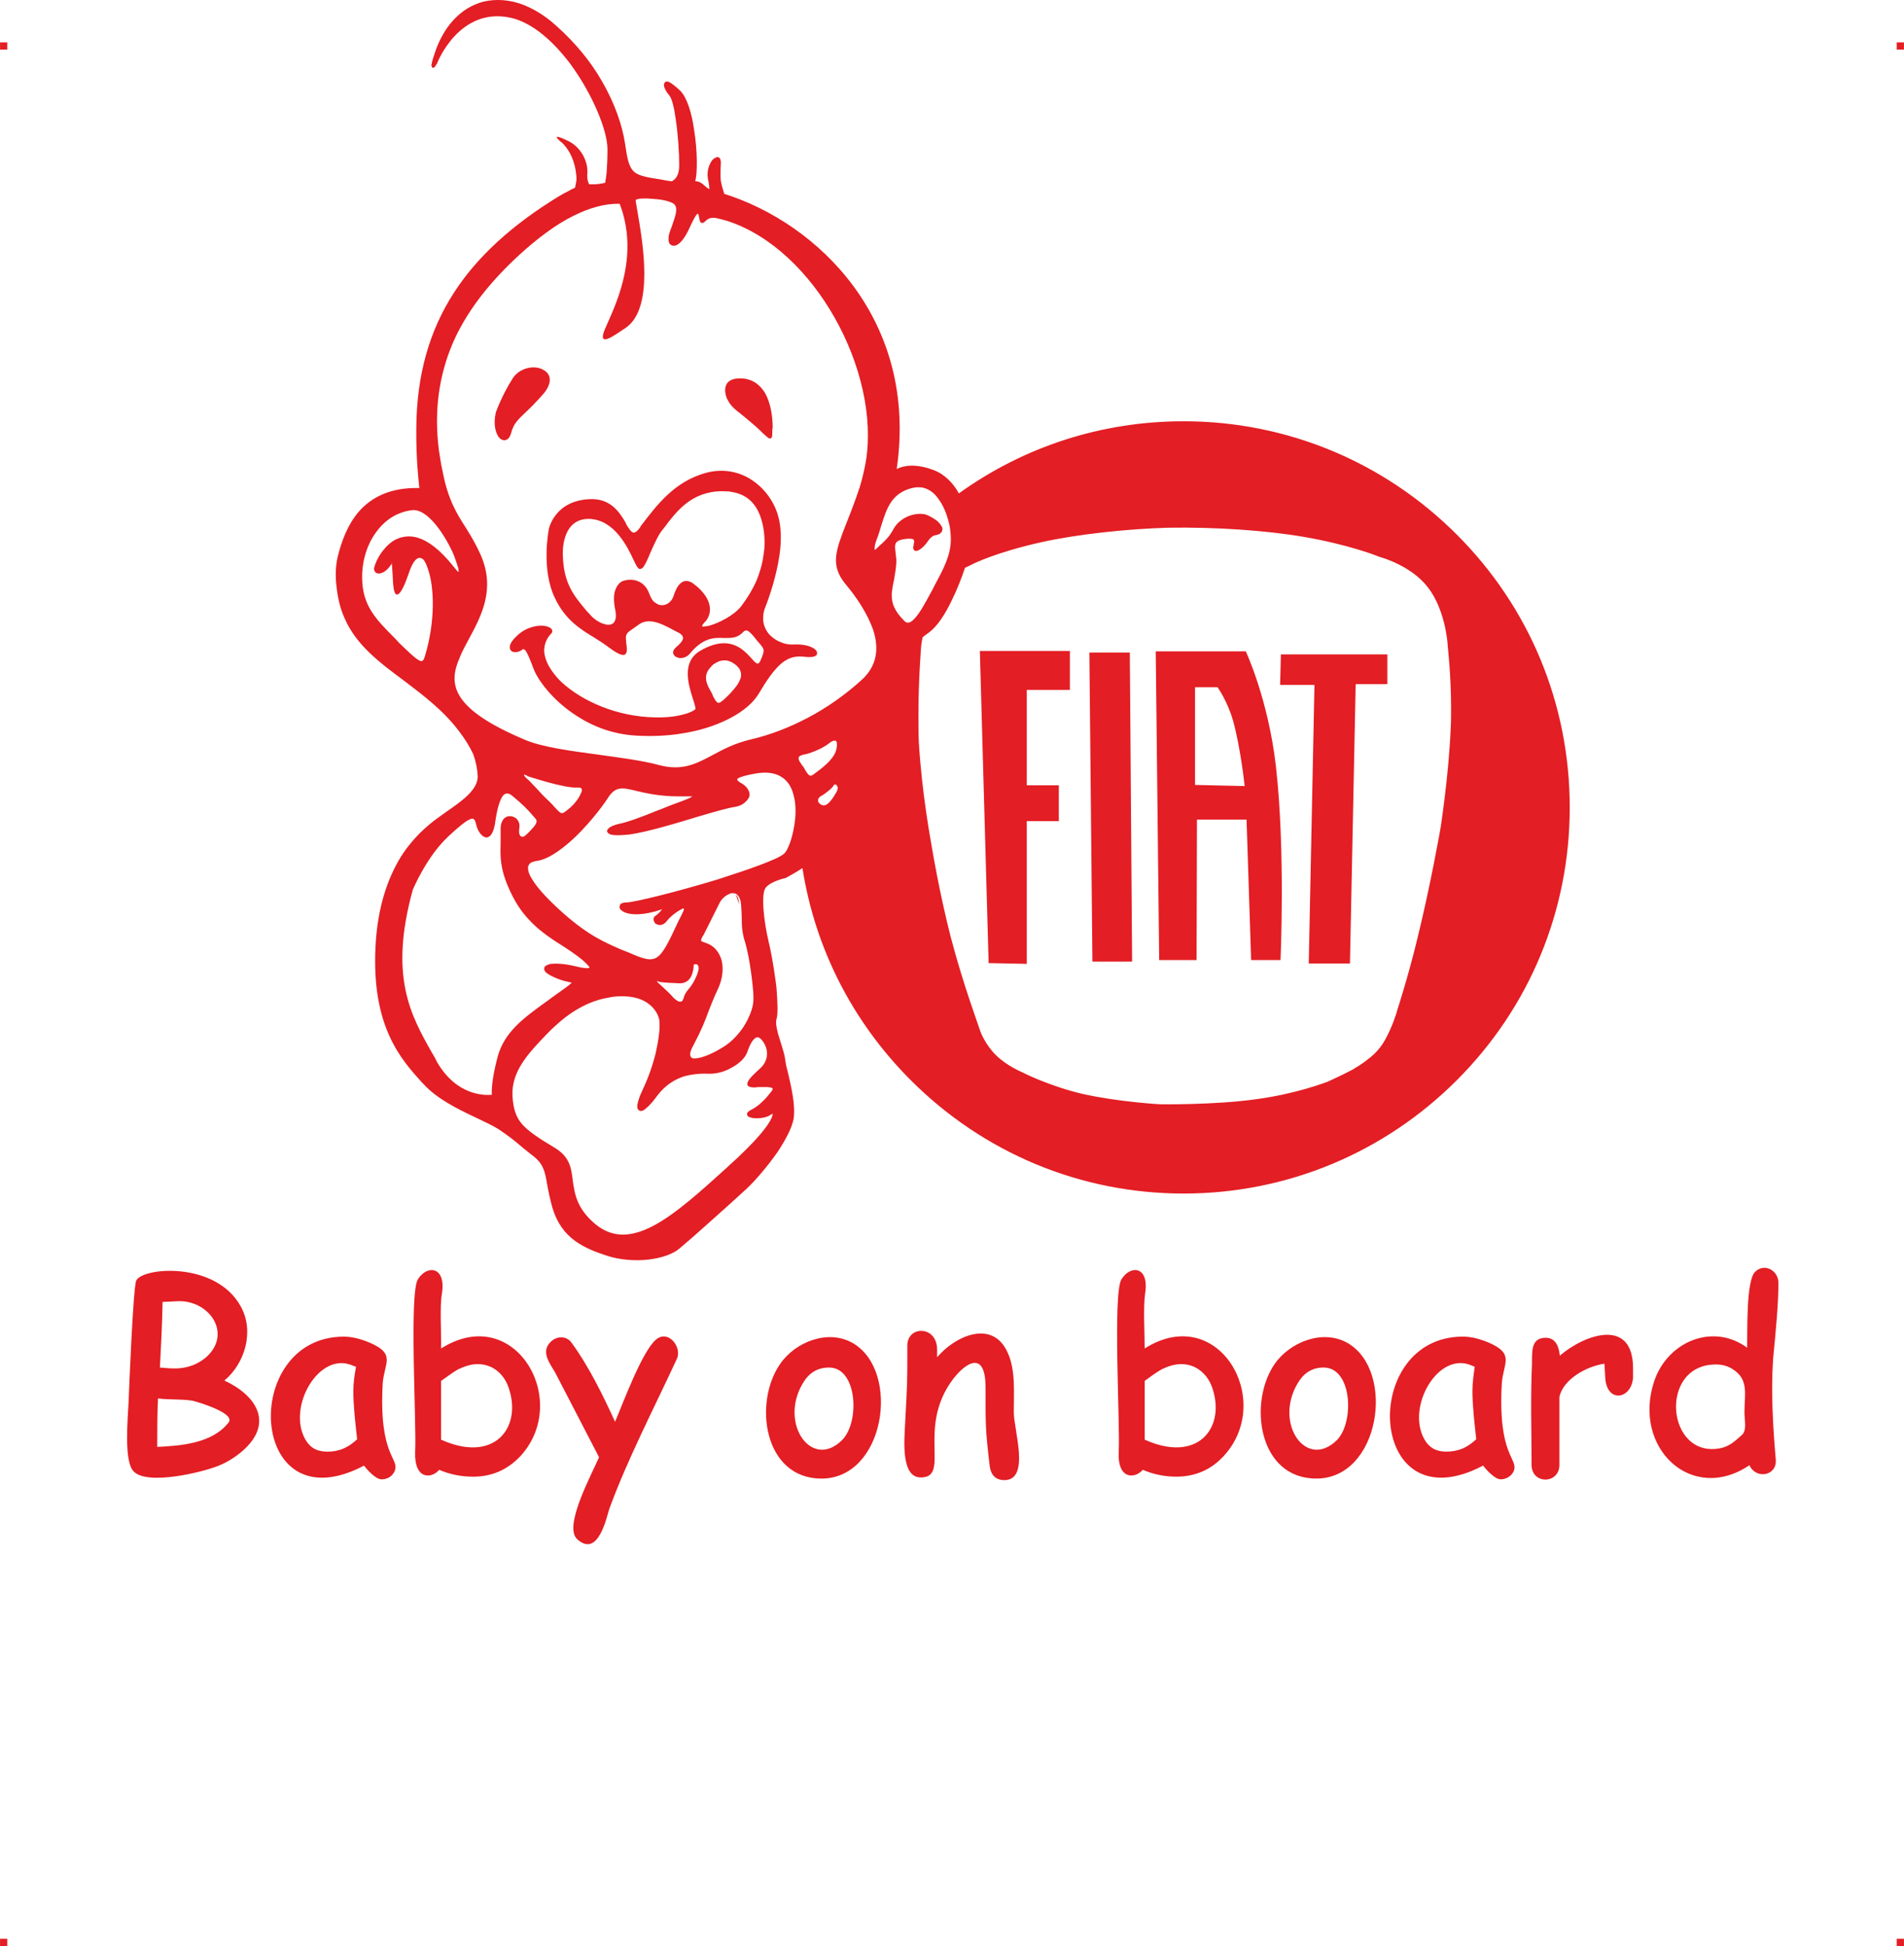 <?xml version="1.0" encoding="UTF-8"?>
<!DOCTYPE svg PUBLIC "-//W3C//DTD SVG 1.1//EN" "http://www.w3.org/Graphics/SVG/1.1/DTD/svg11.dtd">
<!-- Creator: CorelDRAW 2019 (64-Bit) -->
<svg xmlns="http://www.w3.org/2000/svg" xml:space="preserve" width="4.994in" height="5.104in" version="1.1" style="shape-rendering:geometricPrecision; text-rendering:geometricPrecision; image-rendering:optimizeQuality; fill-rule:evenodd; clip-rule:evenodd"
viewBox="0 0 1261.65 1289.5"
 xmlns:xlink="http://www.w3.org/1999/xlink"
 xmlns:xodm="http://www.corel.com/coreldraw/odm/2003">
 <defs>
  <style type="text/css">
   <![CDATA[
    .fil0 {fill:#E31E24}
   ]]>
  </style>
 </defs>
 <g id="Layer_x0020_1">
  <g id="_2724877373024">
   <g id="_621915488">
    <rect class="fil0" x="-0" y="28.07" width="4.79" height="4.82"/>
    <rect class="fil0" x="1256.86" y="28.07" width="4.79" height="4.82"/>
    <rect class="fil0" x="-0" y="1284.68" width="4.79" height="4.82"/>
    <rect class="fil0" x="1256.86" y="1284.68" width="4.79" height="4.82"/>
   </g>
   <g id="_621912864">
    <path class="fil0" d="M278.38 437.92c1.77,0.51 2.53,-0.76 3.29,-3.54 6.83,-22.76 6.07,-45.26 2.02,-56.89 -1.01,-3.03 -2.02,-5.56 -3.29,-6.83 -1.26,-1.01 -2.28,-1.26 -3.54,-0.76 -2.02,1.01 -4.05,4.05 -6.07,10.11 -3.79,11.12 -6.32,14.41 -8.09,13.91 -2.02,-0.76 -2.28,-6.83 -2.53,-12.64 -0.25,-4.3 -0.51,-8.34 -0.76,-8.6 -0.25,-0.25 0.25,0.51 0,1.01 -1.52,2.53 -3.54,4.55 -5.56,5.56l0 0c-1.01,0.51 -2.02,0.76 -2.78,0.76l0 0c-1.01,0 -1.77,-0.25 -2.28,-0.76 -0.51,-0.51 -0.76,-1.26 -1.01,-2.02 0,-1.52 1.77,-6.83 5.56,-11.88 2.53,-3.29 5.56,-6.32 9.35,-8.09 4.05,-1.77 8.6,-2.53 13.91,-1.01 6.83,2.02 14.66,7.59 23.77,18.96 1.77,2.28 2.78,3.54 3.54,3.79 0,0 0,-1.01 -0.25,-2.53 -0.76,-2.53 -2.02,-6.32 -3.79,-10.62 -5.81,-12.39 -16.69,-28.82 -26.8,-27.81 -10.11,1.26 -17.95,6.57 -23.51,14.16 -6.57,8.6 -9.86,20.23 -9.61,31.1 0.25,17.95 8.85,26.8 21.74,39.7 1.01,1.01 1.77,2.02 2.78,3.03 7.33,7.08 11.38,10.87 13.91,11.88l0 0zm253.34 137.29c8.34,53.1 33.12,101.89 71.81,140.58 48.29,48.29 112.51,75.09 180.78,75.09 68.27,0 132.74,-26.8 181.03,-75.09 48.29,-48.29 74.84,-112.51 74.84,-180.78 0,-68.27 -26.55,-132.49 -74.84,-180.78 -48.29,-48.29 -112.77,-75.09 -181.03,-75.09 -54.11,0 -105.69,16.69 -148.92,47.79 -3.79,-6.83 -9.35,-12.64 -16.69,-15.42 -11.88,-4.55 -19.97,-3.03 -24.52,-0.76 14.41,-98.86 -52.34,-162.83 -114.28,-182.3 -1.01,-3.29 -1.77,-5.81 -2.28,-8.6 -0.25,-3.03 -0.25,-6.32 0,-10.87 0.25,-2.02 -0.25,-3.54 -0.76,-4.3 -0.76,-0.76 -1.77,-0.76 -2.53,-0.25 -0.76,0.25 -1.52,0.76 -2.28,1.52 -2.02,2.53 -3.79,7.33 -3.03,11.88l0 0.25c0.76,3.54 1.01,5.56 1.01,7.33 -1.26,-0.76 -2.28,-1.52 -3.03,-2.28 -1.77,-1.52 -3.29,-3.03 -6.32,-3.03 1.52,-5.31 1.52,-20.23 -0.76,-34.13 -1.52,-10.87 -4.55,-20.99 -9.1,-25.79 -4.05,-3.79 -6.57,-5.56 -8.09,-6.07 -1.01,-0.25 -1.77,0 -2.28,0.51 -0.25,0.51 -0.51,1.26 -0.51,2.02 0.25,1.77 1.52,4.3 3.54,6.57 1.77,2.02 3.29,8.34 4.3,15.93 1.52,10.11 2.28,22 2.28,30.34 0,3.29 -0.51,5.56 -1.52,7.33 -0.76,1.52 -2.02,2.53 -3.29,3.29 -2.78,-0.25 -5.31,-0.76 -7.84,-1.26 -1.52,-0.25 -3.03,-0.51 -4.8,-0.76 -7.33,-1.26 -11.38,-2.53 -13.65,-5.56 -2.53,-3.29 -3.54,-8.6 -4.8,-17.45 -1.77,-11.63 -6.57,-26.3 -15.42,-41.47 -7.08,-12.39 -17.19,-25.03 -30.59,-36.91 -7.33,-6.57 -14.92,-11.12 -22.5,-13.91 -8.6,-3.03 -17.19,-3.54 -25.03,-1.77 -7.84,2.02 -14.92,6.32 -20.73,12.9 -4.55,5.06 -8.34,11.63 -11.12,19.22 -1.52,4.3 -2.53,7.59 -2.78,9.35 -0.25,0.51 -0.25,1.01 0,1.26l0 0c0.25,1.26 0.76,1.52 2.02,0.76 0.25,-0.51 0.76,-1.01 1.26,-2.02l0.25 -0.25 0 0 0 0c0.51,-1.52 14.92,-37.42 48.29,-30.59 14.66,3.03 28.82,15.68 40.2,30.85 14.66,19.97 24.52,43.99 24.52,56.38 0,6.07 -0.25,10.87 -0.51,14.66 -0.25,3.29 -0.76,5.56 -1.01,7.59 -4.3,1.01 -6.83,1.01 -9.1,1.01l0 0c-0.51,0 -1.01,0 -1.52,0 -0.51,-1.01 -0.76,-1.77 -1.01,-2.78 -0.25,-1.01 -0.25,-2.28 -0.25,-3.54 0.51,-4.8 -0.76,-9.1 -2.78,-12.9 -2.28,-4.05 -5.81,-7.59 -9.61,-9.35 -14.41,-7.08 -4.55,1.01 -4.05,1.26l0 0c0,0.25 7.59,6.32 9.1,20.73 0.25,1.77 0.25,3.54 0,5.06 -0.25,1.26 -0.51,2.53 -0.76,3.79 -1.26,0.51 -2.78,1.26 -4.55,2.28 -2.02,1.01 -4.3,2.28 -6.83,3.79 -29.58,18.2 -53.1,38.94 -69.02,63.72 -15.93,24.78 -24.52,53.85 -24.78,89.25 -0.25,19.72 1.52,35.65 2.02,39.95 -19.47,-0.51 -31.86,6.32 -39.95,15.42 -8.09,9.35 -11.88,20.99 -14.16,30.09 -1.26,5.31 -1.77,12.39 -0.76,19.97 0.76,6.83 2.28,14.16 5.31,20.73 7.59,17.7 23.01,29.33 39.44,41.47 12.64,9.61 26.04,19.72 36.16,33.12 4.3,5.56 7.33,10.62 9.61,15.42 1.77,4.8 2.78,9.61 3.03,14.92 0,8.85 -10.37,16.18 -20.99,23.51 -2.02,1.52 -4.3,3.03 -6.32,4.55 -6.07,4.55 -15.68,12.39 -24.02,25.79 -8.09,13.4 -15.17,32.36 -16.43,59.42 -2.53,52.59 16.94,74.08 30.59,89.25l1.01 1.01c9.1,10.11 22.76,16.69 34.39,22.25 5.81,2.78 11.38,5.31 15.42,7.84 7.08,4.8 9.61,6.83 12.64,9.35l0 0c2.28,2.02 4.8,4.05 9.61,7.84 7.59,5.56 8.6,10.62 10.11,19.47 0.76,4.3 1.77,9.35 3.54,15.68 3.03,10.11 8.34,16.94 14.92,21.74 6.57,4.8 14.16,7.59 22,10.11 8.09,2.53 17.95,3.29 26.8,2.28 8.34,-1.01 16.18,-3.54 20.73,-7.59 4.55,-3.79 12.39,-10.62 20.48,-17.95 8.6,-7.59 17.45,-15.68 23.26,-20.99 6.32,-5.81 14.41,-15.42 20.99,-24.78 5.31,-8.09 9.61,-16.18 10.62,-22 1.26,-9.1 -1.52,-20.73 -3.54,-29.58 -1.01,-3.79 -1.77,-7.08 -2.02,-9.35 -0.25,-2.78 -1.52,-6.83 -2.78,-10.87 -2.02,-6.32 -4.05,-12.9 -3.03,-16.18 1.01,-3.03 0.76,-11.12 0,-20.73 -0.25,-2.78 -2.53,-19.72 -5.31,-31.1 -2.78,-11.63 -5.31,-31.1 -1.77,-35.4 3.54,-4.3 13.15,-6.32 13.15,-6.32l0 0c4.3,-2.28 8.09,-4.55 11.12,-6.57l0 -0zm107.71 -198.98c2.28,-1.01 3.79,-1.77 4.3,-2.02 1.26,-0.76 16.69,-8.34 46.27,-14.92 23.77,-5.31 56.89,-8.85 84.19,-9.61 31.1,-0.51 64.73,1.77 89.76,6.07 29.33,5.06 48.29,12.39 49.81,13.15 2.02,0.51 21.49,6.07 32.36,20.23 11.38,14.41 13.15,36.66 13.15,38.18 0,0.76 2.28,19.47 2.28,42.22 0,4.3 0,8.6 -0.25,12.9 -1.26,30.85 -6.57,64.98 -6.57,65.23 0,0.51 -7.08,40.2 -15.42,73.83 -5.81,24.27 -12.9,46.27 -13.4,47.79 -0.25,1.52 -3.54,11.63 -8.09,19.72 -4.3,7.84 -10.37,12.14 -11.12,12.64 -0.51,0.51 -4.3,3.54 -10.37,7.08 -7.08,3.79 -16.18,7.84 -16.69,8.09l0 0c-0.76,0.25 -20.73,8.09 -47.79,11.63 -27.56,3.79 -62.45,3.29 -62.96,3.29 -0.25,0 -27.56,-1.52 -51.33,-6.83 -20.73,-4.8 -38.43,-13.4 -39.7,-14.16 -0.76,-0.25 -11.12,-4.8 -17.7,-11.38 -7.33,-7.08 -10.62,-15.93 -10.62,-16.18 0,-0.51 -11.12,-30.09 -19.47,-61.94 -7.59,-29.33 -12.9,-61.44 -12.9,-61.69 0,-0.25 -6.32,-33.12 -8.34,-68.01 -0.25,-5.81 -0.25,-11.88 -0.25,-17.95 0,-23.51 1.77,-44.75 1.77,-45.01 0,-0.25 0.25,-2.78 1.01,-6.32l0 0c1.26,-1.01 2.53,-2.02 4.05,-3.03 5.56,-4.05 10.87,-12.14 15.17,-21.24 3.54,-7.08 6.57,-14.92 8.85,-21.74l0 -0zm-259.16 -233.37c-12.39,6.07 -24.78,15.68 -35.9,25.79 -18.46,16.94 -33.37,35.14 -42.98,55.62 -9.35,20.48 -13.65,43.24 -11.12,69.28 0.25,3.03 0.76,6.32 1.26,9.35 0.51,3.29 1.01,6.32 1.77,9.61 3.54,18.71 9.61,28.32 15.68,37.67 3.29,5.31 6.57,10.87 9.61,17.7 9.86,22.76 0.25,40.45 -8.09,55.88 -2.28,4.3 -4.55,8.34 -6.07,12.39 -7.59,17.45 -5.06,33.63 43.49,54.11 11.38,4.8 30.09,7.33 49.05,9.86 14.16,2.02 28.57,3.79 39.7,6.83 15.42,4.05 24.52,-0.76 35.4,-6.57 7.08,-3.79 14.66,-7.84 25.28,-10.37 13.15,-3.03 26.04,-8.09 38.43,-14.66 12.39,-6.57 24.27,-14.92 35.14,-24.78 10.62,-9.61 11.38,-21.24 7.84,-32.62 -3.79,-11.38 -11.63,-22.76 -18.46,-30.85 -10.37,-12.64 -6.57,-22.25 0.76,-40.96l0 0c2.53,-6.32 5.56,-14.16 8.6,-23.26 1.77,-5.81 3.03,-11.38 4.05,-16.94 9.86,-59.67 -33.88,-140.83 -91.78,-159.54 -2.78,-0.76 -5.31,-1.52 -8.09,-2.02 -3.54,-0.51 -5.56,1.26 -6.57,2.28l0 0c-0.51,0.51 -1.01,1.01 -1.52,1.01 -1.26,0.25 -1.77,-0.25 -2.28,-2.28 -0.25,-2.02 -0.76,-3.79 -1.01,-3.79 -0.76,0 -2.28,2.28 -5.31,8.85 -2.78,6.32 -5.56,9.86 -7.84,11.38 -1.01,0.76 -2.02,1.01 -2.78,1.01 -1.01,0 -1.77,-0.25 -2.53,-1.01 -0.76,-0.76 -1.01,-1.77 -1.01,-3.29 -0.25,-2.28 1.01,-5.56 2.28,-8.85 1.77,-5.31 4.05,-10.87 2.02,-13.65 -0.25,-0.51 -0.76,-1.01 -1.26,-1.26 -3.03,-1.77 -8.6,-2.78 -13.91,-3.03 -5.06,-0.51 -9.61,-0.25 -10.87,0.76 0,0 0,0 0,0l0 0c-0.25,0.25 0.51,3.54 1.26,8.34 3.29,19.47 11.12,63.21 -7.84,76.36 -9.61,6.57 -13.65,8.85 -14.92,7.08 -1.01,-1.52 0.51,-5.06 3.03,-10.62 6.57,-14.92 20.48,-45.51 7.84,-78.63 -9.86,-0.25 -20.23,2.78 -30.34,7.84l0 0 -0 0zm41.72 381.28c-9.61,-2.28 -14.16,-3.54 -19.47,5.06 -3.79,5.81 -13.65,18.71 -24.78,28.57 -7.33,6.32 -14.92,11.63 -21.74,12.64 -1.77,0.25 -3.29,0.76 -4.3,1.26 -1.26,1.01 -2.02,2.28 -1.77,4.05 0,2.02 1.01,4.3 2.78,7.08 3.79,6.32 11.63,14.41 20.73,22.5 16.94,14.92 27.56,19.22 38.43,24.02 1.52,0.51 3.03,1.26 4.55,1.77 19.47,8.6 20.23,6.83 33.37,-21.24 0.76,-1.52 1.77,-3.29 2.53,-5.06 0.76,-1.52 1.01,-2.28 0.76,-2.78 0,0 0,0 0,0 -0.51,0 -1.01,0 -1.52,0.51 -2.78,1.26 -6.83,4.3 -9.35,7.33l0 0c-2.02,2.78 -4.05,3.29 -5.81,3.03 -1.01,-0.25 -1.52,-0.51 -2.28,-1.01 -0.51,-0.76 -0.76,-1.26 -1.01,-2.02 -0.25,-1.26 0.25,-2.53 1.26,-3.03 1.52,-1.01 3.29,-2.78 4.3,-4.3l0 0c-12.39,4.3 -20.73,3.79 -24.78,2.02 -1.52,-0.76 -2.53,-1.52 -3.03,-2.28 -0.51,-1.01 -0.51,-2.02 0.25,-3.03l0 0c0.51,-0.76 2.02,-1.26 4.3,-1.26 5.81,-0.25 34.13,-7.33 59.92,-15.17 20.48,-6.57 39.44,-13.15 43.99,-16.94 3.03,-2.28 6.57,-12.64 7.59,-23.51 0.51,-5.56 0.25,-11.12 -1.26,-16.18 -1.26,-4.8 -3.79,-8.85 -7.84,-11.38 -4.05,-2.53 -9.35,-3.54 -16.94,-2.28 -5.56,1.01 -9.86,2.02 -11.88,3.29 -1.01,0.51 -0.51,1.77 2.53,3.29 2.02,1.26 3.54,2.78 4.3,4.3 0.76,1.26 1.01,2.78 0.76,4.3 -0.51,1.26 -1.26,2.53 -2.53,3.54 -1.52,1.77 -4.3,3.03 -7.59,3.54 -3.79,0.51 -12.64,3.03 -23.01,6.07 -15.68,4.8 -35.14,10.62 -46.52,12.14 -7.08,0.76 -11.12,0.51 -12.9,-0.25 -1.01,-0.51 -1.52,-1.01 -1.77,-1.77 0,-0.76 0.25,-1.52 1.01,-2.02 1.01,-1.26 3.79,-2.28 6.83,-3.03 5.56,-1.01 14.92,-4.55 24.27,-8.34 4.8,-1.77 9.35,-3.79 13.65,-5.31 6.32,-2.28 10.11,-3.79 10.62,-4.55 -0.25,0 -2.78,0 -8.6,0 -12.64,0 -21.49,-2.02 -28.06,-3.54zm-39.44 -2.28c-9.1,0.51 -32.87,-7.59 -33.12,-7.59l0 -0.25c-1.26,-0.51 -2.02,-0.76 -2.28,-0.76 0,0.76 0.76,1.52 1.77,2.53 2.02,1.52 3.54,3.54 6.32,6.32 2.02,2.28 4.8,5.31 8.85,9.1 1.52,1.52 2.78,2.78 3.79,4.05 4.3,4.55 4.3,4.55 8.6,1.01 3.03,-2.28 6.57,-6.32 8.09,-9.86 0.51,-1.01 1.01,-2.02 1.01,-2.78 0,-0.76 -0.25,-1.26 -0.76,-1.52 -0.51,-0.25 -1.26,-0.25 -2.28,-0.25l0 -0zm167.13 -29.58c-5.81,4.8 -15.17,7.33 -15.17,7.33l0 0c-4.55,0.76 -5.56,1.77 -5.31,3.03 0,1.26 1.01,2.53 2.02,4.05 0.51,0.76 1.01,1.26 1.52,2.02 0.25,0.51 0.51,1.01 0.76,1.52 0.76,1.01 1.26,2.02 1.77,2.53 1.01,1.26 2.02,1.77 3.54,0.51 0.51,-0.25 1.01,-0.76 1.77,-1.26 4.05,-3.03 10.87,-8.09 13.15,-13.91 0.76,-2.28 1.01,-4.3 0.76,-5.81l0 0c0,-0.51 -0.25,-1.01 -0.51,-1.26l0 0c-0.25,-0.25 -0.76,-0.25 -1.01,-0.25 -1.01,0 -2.02,0.51 -3.29,1.52l-0 -0zm-0.25 31.35c-2.02,1.77 -4.3,3.29 -4.8,3.54l0 0c-1.01,0.51 -1.77,1.01 -2.02,1.77l-0.25 0c-0.25,0.51 -0.25,1.01 -0.25,1.77 0,0.51 0.25,1.01 0.76,1.52 0.51,0.51 1.01,1.01 2.02,1.26 1.52,0.51 3.03,-0.25 4.55,-1.77 1.77,-1.77 3.29,-4.3 4.8,-6.83 1.01,-1.77 1.01,-3.29 0.51,-4.05 -0.25,-0.25 -0.51,-0.51 -0.51,-0.76 -0.25,0 -0.51,-0.25 -0.76,-0.25l0 0c-0.25,0 -0.76,0 -1.01,0.51 -0.51,1.01 -1.77,2.28 -3.03,3.29l0 0zm-252.59 30.85c-13.91,12.9 -22.76,33.88 -23.26,34.89 -15.93,57.39 -1.52,83.18 12.64,108.21l0 0c1.26,2.02 2.28,3.79 3.03,5.56 13.15,23.26 32.36,22.76 36.66,22.25 -0.25,-2.78 0,-10.62 3.79,-25.03 4.55,-16.69 17.19,-25.79 33.37,-37.42 1.26,-1.01 2.78,-2.02 4.8,-3.54l2.53 -1.77c6.07,-4.3 8.34,-6.07 8.34,-6.57 0,0 -0.76,0 -2.53,-0.51 -2.28,-0.51 -5.31,-1.26 -9.1,-3.03 -3.29,-1.52 -5.31,-2.78 -6.07,-4.05 -0.76,-1.26 -0.51,-2.27 0,-3.03 0.51,-0.51 1.52,-1.01 2.78,-1.52 3.54,-0.76 9.86,-0.51 18.2,1.52 4.05,1.01 6.83,1.26 8.09,1.01 0.25,-0.25 0.51,-0.25 0.51,-0.25 0,-0.51 -0.51,-1.01 -1.26,-1.77 -2.53,-3.03 -8.6,-7.59 -16.94,-12.9 -9.35,-5.81 -16.18,-10.87 -21.74,-16.94 -5.81,-6.07 -9.86,-12.64 -13.65,-21.24 -5.81,-13.4 -5.56,-20.99 -5.31,-29.58 0,-2.78 0,-5.31 0,-8.34 -0.25,-4.8 1.26,-7.59 3.29,-8.85 1.01,-0.76 2.02,-0.76 3.29,-0.76 1.01,0 2.02,0.51 3.03,1.01 2.02,1.26 3.29,3.79 2.78,6.83 -0.25,2.02 -0.25,3.54 0.25,4.55 0.25,0.51 0.51,1.01 1.01,1.01 0.25,0.25 0.76,0.25 1.26,0.25 0.76,-0.25 1.77,-1.01 2.78,-2.02 0.51,-0.51 1.26,-1.26 1.77,-1.77 3.03,-3.29 5.81,-6.07 3.54,-8.34 -0.51,-0.51 -1.01,-1.26 -1.77,-2.02 -2.78,-3.29 -6.07,-6.83 -13.4,-12.9 -3.54,-3.03 -6.07,-1.52 -7.59,2.02 -2.02,4.3 -3.29,10.87 -4.05,16.94 -0.76,3.79 -1.77,6.07 -3.03,7.33 -0.76,0.76 -1.77,1.26 -2.78,1.26 -0.76,-0.25 -1.77,-0.51 -2.53,-1.26 -1.77,-1.52 -3.29,-4.05 -4.05,-7.33 -0.76,-3.54 -1.77,-4.55 -4.05,-3.54 -3.03,1.26 -7.59,5.06 -14.66,11.63l0 0zm141.84 96.33c-0.25,0 -0.51,0 -0.51,0l-0.25 0c-2.02,-0.51 -2.78,-0.76 -2.78,-0.76 0,0.25 1.77,2.02 4.05,4.05 1.77,1.52 3.79,3.54 5.56,5.31 2.02,2.53 3.79,3.79 5.31,4.3 0.25,0 0.76,0 1.01,0 0.25,0 0.51,-0.25 0.76,-0.25 0.51,-0.51 1.01,-1.26 1.26,-2.53 0.76,-2.53 1.77,-3.79 3.03,-5.31 1.52,-1.77 3.54,-4.3 5.81,-9.86 1.26,-3.29 1.26,-5.31 0.51,-6.07 -0.25,-0.51 -0.51,-0.51 -0.76,-0.76 -0.51,0 -0.76,0 -1.26,0 -0.51,0 -0.76,0.25 -0.76,0.51l0 0 0 0.51c-0.25,3.03 -1.01,11.63 -9.35,11.63 -6.32,-0.25 -10.11,-0.51 -11.63,-0.76l0 0zm-73.07 31.1c-0.51,0.51 -1.01,1.01 -1.26,1.26l-1.77 1.77c-12.39,12.9 -23.77,24.78 -23.01,41.21 0.51,8.6 2.28,14.16 6.57,18.96 4.3,4.8 10.87,9.1 20.99,15.17 10.37,6.07 11.38,13.4 12.39,22 1.26,8.6 2.53,18.46 14.92,28.82 24.02,19.97 52.59,-6.07 87.48,-37.67l0 0 0.51 -0.51c19.22,-17.19 26.8,-27.31 28.82,-32.11 0.51,-1.26 0.76,-2.02 0.76,-2.53 0,0 0,-0.25 0,-0.25 -0.25,0 -0.76,0.25 -1.52,0.76 -2.78,2.02 -8.34,2.53 -11.88,2.02 -1.01,-0.25 -1.77,-0.51 -2.53,-0.76 -0.76,-0.51 -1.26,-1.26 -1.01,-2.28 0,-0.51 0.76,-1.26 2.02,-2.02 3.03,-1.52 5.56,-3.29 7.84,-5.56 2.28,-2.02 4.3,-4.55 6.32,-7.08 0.76,-1.01 1.01,-1.77 0.51,-2.02 -1.26,-1.01 -5.31,-0.76 -9.35,-0.76 -0.76,0 -1.52,0.25 -2.28,0.25 -4.8,0 -5.81,-1.52 -4.3,-4.3 1.01,-2.02 4.05,-4.8 7.33,-7.84 3.29,-2.78 4.8,-6.07 5.06,-9.35 0.25,-3.54 -1.01,-7.08 -3.54,-10.11 -0.51,-0.51 -1.01,-1.01 -1.52,-1.26 -0.76,-0.51 -1.52,-0.51 -2.02,-0.25 -1.01,0.51 -1.77,1.26 -2.53,2.28l0 0c-1.52,2.02 -2.53,4.8 -3.54,7.59 -1.26,3.54 -5.06,7.33 -9.86,9.86 -4.55,2.78 -9.86,4.3 -14.92,4.3 -4.8,-0.25 -10.87,0 -17.19,1.77 -6.07,2.02 -12.39,5.81 -17.7,12.9 -3.79,5.31 -7.08,8.34 -9.1,9.61 -1.26,0.51 -2.02,0.51 -2.78,0 -0.76,-0.25 -1.26,-1.26 -1.26,-2.53 0,-2.02 1.01,-5.81 3.54,-11.12 3.54,-7.33 6.57,-15.93 8.6,-24.02 2.02,-8.85 3.03,-16.69 2.53,-21.24 0,-0.25 0,-0.51 0,-0.76 -0.76,-4.05 -3.29,-8.34 -8.09,-11.63 -4.8,-3.29 -12.14,-5.06 -22.25,-4.05 -1.01,0.25 -2.02,0.25 -2.78,0.51 -19.72,3.03 -33.63,16.69 -38.18,20.99l-0 0zm111 -83.18c-4.55,9.1 -10.37,20.73 -10.37,20.73l-0.25 0.25c-1.52,2.78 -1.77,3.54 -1.01,4.05 0.51,0.25 1.01,0.51 2.02,0.76 0.76,0.25 1.77,0.76 3.03,1.26l0 0 0 0c3.54,1.77 6.57,5.31 8.09,10.37 1.26,5.06 1.01,11.63 -2.28,18.96l0 0 -0.25 0.51 0 0c-2.78,5.81 -4.3,10.11 -6.07,14.41 -2.28,6.32 -4.55,12.14 -9.86,22.25 -1.77,3.03 -2.53,5.31 -2.28,6.83 0,1.01 0.51,1.52 1.26,2.02 0.76,0.25 2.02,0.25 3.79,0 4.8,-0.76 11.63,-4.05 17.19,-7.59 5.31,-3.29 9.61,-8.09 12.9,-12.9 3.79,-5.81 6.07,-11.88 6.57,-16.18 0.51,-4.05 -0.25,-11.38 -1.26,-18.96 -1.01,-8.09 -2.78,-16.69 -4.05,-20.98 -2.02,-6.07 -2.28,-10.62 -2.28,-16.18 0,-2.78 -0.25,-5.81 -0.51,-9.61 -0.25,-2.53 -1.01,-4.3 -2.02,-5.31 -0.76,-1.01 -1.77,-1.52 -2.78,-1.52 -1.26,-0.25 -2.28,0 -3.54,0.76 -2.28,1.01 -4.55,3.03 -6.07,6.07l0 0 0 -0zm132.23 -275.85c-1.01,0 -2.02,0 -3.29,0.25 -14.66,3.03 -17.95,13.65 -21.49,24.78 -0.76,2.53 -1.52,5.06 -2.28,7.33 -1.52,3.54 -2.28,6.57 -2.28,8.34 0,0.25 0,0.51 0.25,0.76 0.25,-0.25 0.76,-0.51 1.52,-1.26 1.26,-1.26 2.28,-2.28 3.29,-3.03 2.53,-2.53 4.55,-4.05 7.84,-10.11 2.28,-3.79 5.81,-6.32 9.35,-7.84 4.3,-1.77 9.1,-2.02 12.14,-1.01 2.53,1.01 5.06,2.53 7.08,4.05 1.01,1.01 2.02,2.02 2.78,3.29 0.76,1.01 1.01,2.28 0.51,3.29 0,0.25 -0.25,0.76 -0.51,1.01 -1.01,1.26 -2.02,1.52 -3.29,1.77 -1.52,0.25 -3.29,0.76 -5.56,4.05 -2.02,3.03 -4.55,5.31 -6.32,6.07 -0.51,0.25 -1.26,0.51 -1.77,0.51 -0.76,-0.25 -1.26,-0.51 -1.52,-1.26 -0.25,-0.76 -0.25,-1.52 0.25,-2.78l-0.25 0c0.76,-2.02 0.51,-3.29 -0.25,-3.79 -1.52,-0.51 -3.79,-0.51 -7.59,0.25 -5.06,1.26 -4.55,4.05 -4.05,8.34 0.25,1.52 0.25,3.03 0.51,4.55 0.25,4.3 -0.76,9.1 -1.52,13.91 -0.76,3.29 -1.26,6.32 -1.52,9.35 0,3.54 0.51,6.32 1.77,8.85 1.26,2.78 3.29,5.56 6.57,8.85 1.77,2.02 4.05,1.26 6.07,-0.76 3.79,-3.54 7.84,-11.12 11.38,-17.7 0.76,-1.26 1.26,-2.28 1.77,-3.29l0.76 -1.52c5.81,-10.87 10.87,-19.97 10.87,-30.85 0,-2.28 -0.25,-5.31 -0.76,-8.6 -1.26,-5.81 -3.29,-12.14 -6.83,-17.19 -3.29,-5.06 -7.84,-8.6 -13.65,-8.6zm-280.4 -49.3c0,0 3.79,-11.12 11.38,-23.01 3.54,-5.31 9.86,-7.59 15.17,-7.08 2.02,0.25 3.79,0.76 5.31,1.77 1.52,0.76 2.78,2.02 3.54,3.79 1.01,2.78 0.51,6.57 -3.29,11.38 -5.31,6.07 -9.35,10.11 -12.64,13.15 -4.8,4.55 -7.59,7.33 -9.1,12.9 -0.76,3.03 -2.02,4.55 -3.54,5.06 -1.01,0.25 -1.77,0.25 -2.78,-0.25 -0.76,-0.25 -1.52,-1.01 -2.28,-2.02 -2.02,-3.03 -3.29,-8.6 -1.77,-15.42l0 -0.25 0 -0zm153.47 -9.1c-0.25,0 -6.83,-15.17 10.87,-13.65 6.57,0.76 11.12,4.55 14.16,9.61 4.3,7.59 5.06,17.45 5.06,23.01 -0.25,0.76 -0.25,1.52 -0.25,2.02 0,3.79 0,5.31 -2.02,5.06l0 0c-0.76,-0.25 -2.02,-1.52 -4.3,-3.54 -1.26,-1.26 -2.78,-2.78 -4.8,-4.55 -3.79,-3.29 -6.83,-5.81 -9.35,-7.84 -4.55,-3.54 -7.33,-5.81 -9.35,-10.11l0 0zm-118.33 86.47c0,-0.25 3.79,-19.97 28.57,-20.23 13.15,0 18.71,9.35 22.76,16.18l-0.25 0c1.52,2.53 2.78,4.55 4.05,5.56 1.26,1.01 2.78,0.51 5.31,-2.78l0.51 -1.01c11.12,-14.66 22.76,-29.83 43.49,-35.4 10.37,-2.78 20.48,-1.01 28.57,3.79 8.85,5.31 15.68,13.91 18.71,23.77 2.53,7.84 2.53,17.45 1.26,26.8 -2.02,13.65 -6.32,26.8 -9.61,35.14 -1.01,2.28 -1.26,4.8 -1.26,7.33 0,3.29 1.26,6.57 3.29,9.35 2.02,2.53 5.06,4.8 8.34,6.07 2.78,1.26 5.81,1.77 9.1,1.52 6.57,-0.25 11.12,1.26 13.4,3.03 1.01,0.76 1.52,1.52 1.52,2.28 0.25,0.76 0,1.77 -1.01,2.28 -1.26,0.76 -3.79,1.01 -7.84,0.51 -6.32,-0.76 -11.38,1.26 -15.93,5.56 -4.55,4.3 -8.85,10.62 -13.65,18.71 -5.06,8.6 -16.18,16.43 -31.35,21.74 -13.65,4.8 -30.59,7.33 -49.3,6.32 -15.93,-0.76 -29.33,-6.07 -40.2,-13.15 -16.18,-10.37 -26.04,-24.27 -28.57,-31.35 -2.28,-6.07 -3.79,-9.61 -5.06,-11.63 -1.01,-1.26 -1.77,-1.52 -2.53,-0.76 -1.52,1.26 -3.79,1.77 -5.56,1.52 -0.76,-0.25 -1.26,-0.51 -1.77,-1.01 -0.51,-0.51 -0.76,-1.26 -0.76,-2.02 -0.25,-1.77 1.26,-4.55 4.8,-7.84 5.81,-5.56 13.15,-7.08 17.95,-6.57 1.26,0.25 2.53,0.51 3.29,1.01 1.01,0.25 1.52,1.01 2.02,1.77 0.25,1.01 0,2.02 -1.01,2.78 -2.78,3.03 -4.05,6.57 -4.3,10.37 0,3.29 1.01,6.83 3.03,10.62 2.02,3.54 4.8,7.33 8.6,10.87 13.4,12.39 36.41,22.76 61.44,23.26 8.85,0.25 15.17,-0.76 19.47,-2.02 4.3,-1.01 6.57,-2.53 7.59,-3.29 0.51,-0.25 -0.25,-3.03 -1.52,-6.83 -3.03,-9.61 -7.84,-24.78 5.06,-32.11 18.96,-10.87 28.06,-1.01 33.63,5.06 1.52,1.77 2.78,3.03 3.79,3.54 1.01,0.25 1.77,-0.51 3.03,-3.79 2.02,-5.31 1.77,-5.56 -1.01,-9.1 -0.51,-0.51 -1.26,-1.52 -2.02,-2.28 -2.28,-3.03 -4.3,-5.31 -5.81,-6.32 -1.26,-0.76 -2.53,-0.51 -3.79,1.01 -3.79,3.79 -7.84,3.54 -12.39,3.54 -6.32,-0.25 -13.65,-0.51 -22.76,10.62 -2.02,2.28 -5.06,3.03 -7.33,2.53l0 0c-0.76,-0.25 -1.52,-0.51 -2.28,-1.01l0 0c-0.51,-0.51 -1.01,-1.26 -1.26,-2.02 -0.25,-1.26 0.51,-2.78 2.28,-4.3 2.53,-2.02 4.05,-4.05 4.3,-5.56 0,-1.52 -1.01,-3.03 -4.05,-4.3 -1.01,-0.51 -2.28,-1.26 -3.79,-2.02 -6.32,-3.29 -14.66,-7.59 -21.24,-3.03 -1.26,1.01 -2.53,1.77 -3.54,2.53 -4.8,3.29 -5.81,3.79 -5.06,9.1l0 0.76c0.51,3.03 0.76,5.81 -0.25,7.08l0 0c-1.26,1.77 -4.3,1.01 -11.12,-4.05 -3.03,-2.28 -6.07,-4.3 -9.35,-6.32 -9.61,-5.81 -19.47,-11.88 -26.3,-26.04 -9.61,-19.22 -4.3,-45.51 -4.3,-45.76l0 0 0 0zm27.56 -7.08c-19.72,-1.01 -18.2,23.77 -18.2,23.77l0 0.25c0.51,18.71 7.33,26.8 14.92,35.9 0.51,0.76 1.26,1.52 2.28,2.53 3.29,4.05 7.33,6.57 10.87,7.33 1.26,0.51 2.78,0.51 4.05,0 1.01,-0.25 1.77,-1.01 2.28,-2.02 0.76,-1.52 1.01,-3.54 0.51,-6.57 -1.26,-5.81 -1.26,-9.86 -0.51,-12.9 1.26,-4.8 4.05,-6.83 5.81,-7.33 1.77,-0.51 6.32,-1.52 10.62,0.76 2.53,1.26 5.06,3.79 6.57,8.09 1.01,2.78 2.28,4.8 4.05,5.81 1.26,1.01 2.78,1.52 4.3,1.52 1.52,0 3.03,-0.51 4.05,-1.26 1.52,-1.01 2.53,-2.28 3.29,-4.05 1.26,-4.05 2.78,-7.33 4.8,-9.1 2.28,-2.02 4.8,-2.28 8.09,-0.25 1.01,0.76 2.28,1.77 3.54,2.78 2.53,2.28 5.31,5.56 6.83,9.1 1.52,3.79 1.77,8.09 -0.76,12.14 -0.51,0.76 -1.01,1.52 -1.77,2.02 -1.01,1.26 -1.52,2.02 -1.52,2.53l0 0c0,0.25 0.51,0.25 0.76,0.25 1.01,0 2.28,-0.25 3.79,-0.51 6.57,-1.77 16.94,-7.08 21.49,-13.15 4.05,-5.31 7.33,-10.87 9.86,-16.43 2.28,-5.56 4.05,-11.38 4.8,-17.45 0.25,-1.01 0.25,-2.28 0.51,-3.79 0.51,-6.32 0,-15.17 -3.03,-22.76 -3.03,-7.59 -8.6,-13.65 -18.96,-15.17l0 0c-0.76,-0.25 -1.26,-0.25 -2.02,-0.25 -22,-1.77 -32.62,11.63 -39.7,20.48 -1.01,1.52 -2.02,2.78 -3.03,4.05 -3.29,3.54 -6.07,10.11 -8.6,15.68 -2.02,5.06 -4.05,9.35 -5.56,10.62 -1.26,0.76 -2.28,0.76 -3.03,-0.51 -0.76,-0.76 -1.52,-2.53 -2.53,-4.55 -4.05,-8.85 -12.64,-26.55 -28.82,-27.56l0 -0zm79.9 114.28c0.76,1.26 1.26,2.53 1.52,3.29 1.52,3.03 2.53,4.3 3.79,4.3 1.26,-0.25 3.29,-2.02 6.83,-5.56 3.54,-3.79 6.07,-6.83 7.08,-9.61 1.26,-2.53 1.01,-4.8 -0.25,-7.33 -0.51,-0.76 -1.26,-1.52 -2.02,-2.28 -1.77,-1.52 -3.79,-2.78 -6.32,-3.29 -2.53,-0.25 -5.06,0 -7.59,1.77 -1.26,0.51 -2.28,1.52 -3.29,2.78 -5.56,5.81 -2.02,12.14 0.25,15.93l0 0zm18.96 141.59c-0.76,-2.28 -1.52,-4.3 -2.28,-6.57l0.25 0c1.01,1.26 1.52,3.03 1.77,5.56l0.25 1.01 0 0zm159.29 -168.39l5.81 206.82 25.28 0.51 0 -94.56 21.24 0 0 -23.77 -21.24 0 0 -63.21 28.57 0 0 -25.79 -59.67 0zm199.49 2.28l70.54 0 0 19.72 -20.99 0 -3.79 185.08 -27.31 0 3.79 -184.57 -22.76 0 0.51 -20.23 0 0zm-24.02 87.23c0,0 -2.53,-24.52 -7.59,-42.98 -3.79,-13.4 -10.37,-22.5 -10.37,-22.5l-14.92 0 0 64.73 32.87 0.76 0 -0zm-58.91 -89.25l59.67 0c0,0 14.92,31.86 19.97,76.36 6.32,55.37 3.03,128.19 3.03,128.19l-19.47 0 -3.03 -93.04 -32.87 0 -0.25 93.04 -24.78 0 -2.28 -204.55 0 0zm-43.99 0.76l26.8 0 1.52 204.8 -26.3 0 -2.02 -204.8 0 0z"/>
    <path class="fil0" d="M144.37 971.41c-10.11,4.05 -46.77,13.15 -55.88,3.54 -6.57,-6.57 -3.79,-35.4 -3.29,-46.27 0.25,-7.33 3.03,-76.1 5.06,-80.15 4.3,-8.85 52.84,-12.9 69.28,17.19 9.1,16.43 2.78,37.67 -10.87,49.05 21.24,9.86 33.12,28.32 11.88,46.77l0 0c-5.06,4.3 -10.37,7.59 -16.18,9.86l0 0 -0 0zm-25.54 -109.23l-11.12 0.51c-0.25,14.41 -1.01,28.82 -1.77,43.49 8.6,0.76 14.16,1.26 21.74,-1.52l0 0c3.29,-1.26 6.07,-3.03 8.6,-5.06l0 0c17.7,-15.42 3.03,-37.42 -17.45,-37.42zm8.85 65.99c-7.84,-1.26 -15.17,-0.51 -23.01,-1.52 -0.51,10.87 -0.51,21.24 -0.51,32.11 16.43,-0.76 36.66,-2.53 47.28,-16.18 4.8,-6.07 -19.72,-13.4 -23.77,-14.41l-0 0zm125.15 52.09c-3.79,0 -9.35,-6.07 -11.63,-9.1 -76.86,40.45 -82.68,-85.46 -13.4,-85.46 5.56,0 11.12,1.52 16.69,3.79l0 0c18.2,7.59 10.11,13.65 9.1,27.05l0 0c-2.78,49.3 11.63,49.56 7.84,58.41 -1.52,3.29 -4.8,5.31 -8.6,5.31l-0 0zm-18.71 -58.66c0,-5.31 0.76,-10.37 1.77,-15.93l-4.05 -1.52c-22.25,-7.33 -42.73,31.1 -28.32,51.58l0 0c1.52,2.02 3.29,3.54 5.31,4.55l0 0c6.07,2.78 14.92,1.77 20.48,-1.26l0 0c2.53,-1.26 5.06,-3.29 7.33,-5.31 -1.26,-11.38 -2.53,-22.25 -2.53,-32.11zm79.39 56.89c-8.09,0 -15.42,-1.52 -22.5,-4.55 -4.8,5.81 -16.69,7.08 -15.93,-12.14 1.01,-17.45 -4.05,-104.42 1.77,-114.03 6.07,-9.86 18.96,-8.85 15.93,9.61 -1.52,9.1 -0.25,26.3 -0.51,36.16 48.8,-30.85 86.47,34.39 52.59,71.3l0 0c-8.6,9.1 -18.96,13.65 -31.35,13.65zm3.03 -74.59c-4.55,0 -8.85,1.52 -13.15,3.54l0 0c-3.54,2.02 -7.08,4.8 -11.12,7.59l0 38.94c34.89,15.68 53.1,-7.33 45.26,-32.87 -2.78,-9.86 -10.37,-17.19 -20.99,-17.19zm131.98 -3.54c-14.92,32.36 -32.62,66.24 -44.75,99.37l0 0c-1.77,5.31 -7.33,32.87 -21.24,20.23 -9.35,-8.09 8.85,-41.72 14.41,-54.36l-29.08 -56.13c-3.79,-6.32 -9.61,-13.91 -3.03,-20.23l0 0c3.79,-4.05 10.62,-4.3 13.91,0.51l0 0c11.12,15.17 20.23,33.63 28.82,52.34 4.8,-11.12 17.95,-47.03 27.31,-54.61 8.09,-6.57 17.19,5.31 13.65,12.9zm95.83 79.39c-38.43,0 -45.26,-50.57 -27.31,-76.1l0 0c10.11,-14.66 32.11,-23.26 48.55,-13.4 31.35,18.96 20.73,89.5 -21.24,89.5zm5.06 -73.58c-8.09,0 -13.65,3.79 -17.7,10.87l0 0c-15.42,26.55 6.32,57.14 26.3,37.17 11.88,-11.88 10.11,-48.04 -8.6,-48.04l-0 0zm116.05 74.59c-5.81,0 -8.85,-3.54 -9.61,-9.1l0 0c-3.03,-25.03 -2.78,-28.57 -2.78,-52.08 0,-25.28 -13.15,-16.69 -21.49,-5.81l0 0c-24.52,32.36 -1.26,65.23 -21.49,65.23 -13.15,0 -10.87,-24.78 -10.37,-35.14 1.52,-28.32 1.52,-26.55 1.52,-52.34 0,-13.15 19.47,-13.4 19.72,2.53l0 5.31c12.14,-14.41 36.91,-25.28 46.77,-3.03l0 0c5.31,11.38 4.05,26.8 4.05,39.44l0 0c0,11.88 11.12,45.01 -6.32,45.01l0 -0zm114.03 -2.28c-7.84,0 -15.17,-1.52 -22.25,-4.55 -4.8,5.81 -16.94,7.08 -15.93,-12.14 1.01,-17.45 -4.05,-104.42 1.77,-114.03 6.07,-9.86 18.71,-8.85 15.68,9.61 -1.26,9.1 -0.25,26.3 -0.25,36.16 48.8,-30.85 86.47,34.39 52.34,71.3l0 0c-8.34,9.1 -18.96,13.65 -31.35,13.65l0 0zm3.29 -74.59c-4.55,0 -9.1,1.52 -13.15,3.54l0 0c-3.54,2.02 -7.33,4.8 -11.12,7.59l0 38.94c34.89,15.68 53.1,-7.33 45.26,-32.87 -2.78,-9.86 -10.62,-17.19 -20.99,-17.19zm89.51 75.85c-38.68,0 -45.26,-50.57 -27.56,-76.1l0 0c10.37,-14.66 32.36,-23.26 48.8,-13.4 31.35,18.96 20.73,89.5 -21.24,89.5zm4.8 -73.58c-7.84,0 -13.4,3.79 -17.45,10.87l0 0c-15.42,26.55 6.07,57.14 26.3,37.17 11.63,-11.88 10.11,-48.04 -8.85,-48.04zm117.32 74.08c-3.79,0 -9.35,-6.07 -11.63,-9.1 -76.86,40.45 -82.68,-85.46 -13.4,-85.46 5.56,0 11.12,1.52 16.69,3.79l0 0c17.95,7.59 10.11,13.65 9.1,27.05l0 0c-2.78,49.3 11.38,49.56 7.84,58.41 -1.52,3.29 -5.06,5.31 -8.6,5.31l-0 0zm-18.71 -58.66c0,-5.31 0.76,-10.37 1.52,-15.93l-3.79 -1.52c-22.25,-7.33 -42.73,31.1 -28.32,51.58l0 0c1.52,2.02 3.29,3.54 5.31,4.55l0 0c5.81,2.78 14.92,1.77 20.48,-1.26l0 0c2.53,-1.26 5.06,-3.29 7.33,-5.31 -1.26,-11.38 -2.53,-22.25 -2.53,-32.11zm106.44 -9.1c-0.76,14.92 -17.7,17.7 -18.46,0l-0.51 -8.85c-12.14,1.77 -27.31,10.37 -29.83,22l0 45.01 0 0c0,12.9 -18.46,13.15 -18.46,0 0,-22.5 -0.76,-43.74 0.25,-66.24l0 0c0.25,-7.84 -1.26,-17.95 9.1,-17.95 6.57,0 8.85,5.81 9.35,11.88 16.43,-14.16 48.55,-25.54 48.55,8.34l0 5.81 -0 0zm92.79 -11.88c-1.52,22 0,46.02 1.77,66.5l0 0c1.01,10.87 -13.15,13.4 -17.45,3.79 -38.18,25.79 -77.62,-11.38 -63.21,-55.37 2.02,-6.07 5.06,-11.38 9.1,-15.93l0 0c12.64,-14.41 34.64,-19.72 52.59,-6.57 0.25,-10.87 -0.76,-44.5 5.31,-50.31 6.32,-6.07 15.42,-0.76 15.42,7.33 0,14.66 -1.77,31.86 -3.54,50.57l0 0zm-37.93 3.54c-38.43,0 -32.87,63.21 3.54,55.37 5.56,-1.26 9.1,-4.55 13.65,-8.6l0 0c3.79,-3.29 1.52,-10.87 1.77,-15.68 0,-10.87 3.03,-21.24 -7.59,-27.81 -3.29,-2.28 -7.33,-3.29 -11.38,-3.29l0 -0z"/>
   </g>
  </g>
 </g>
</svg>
